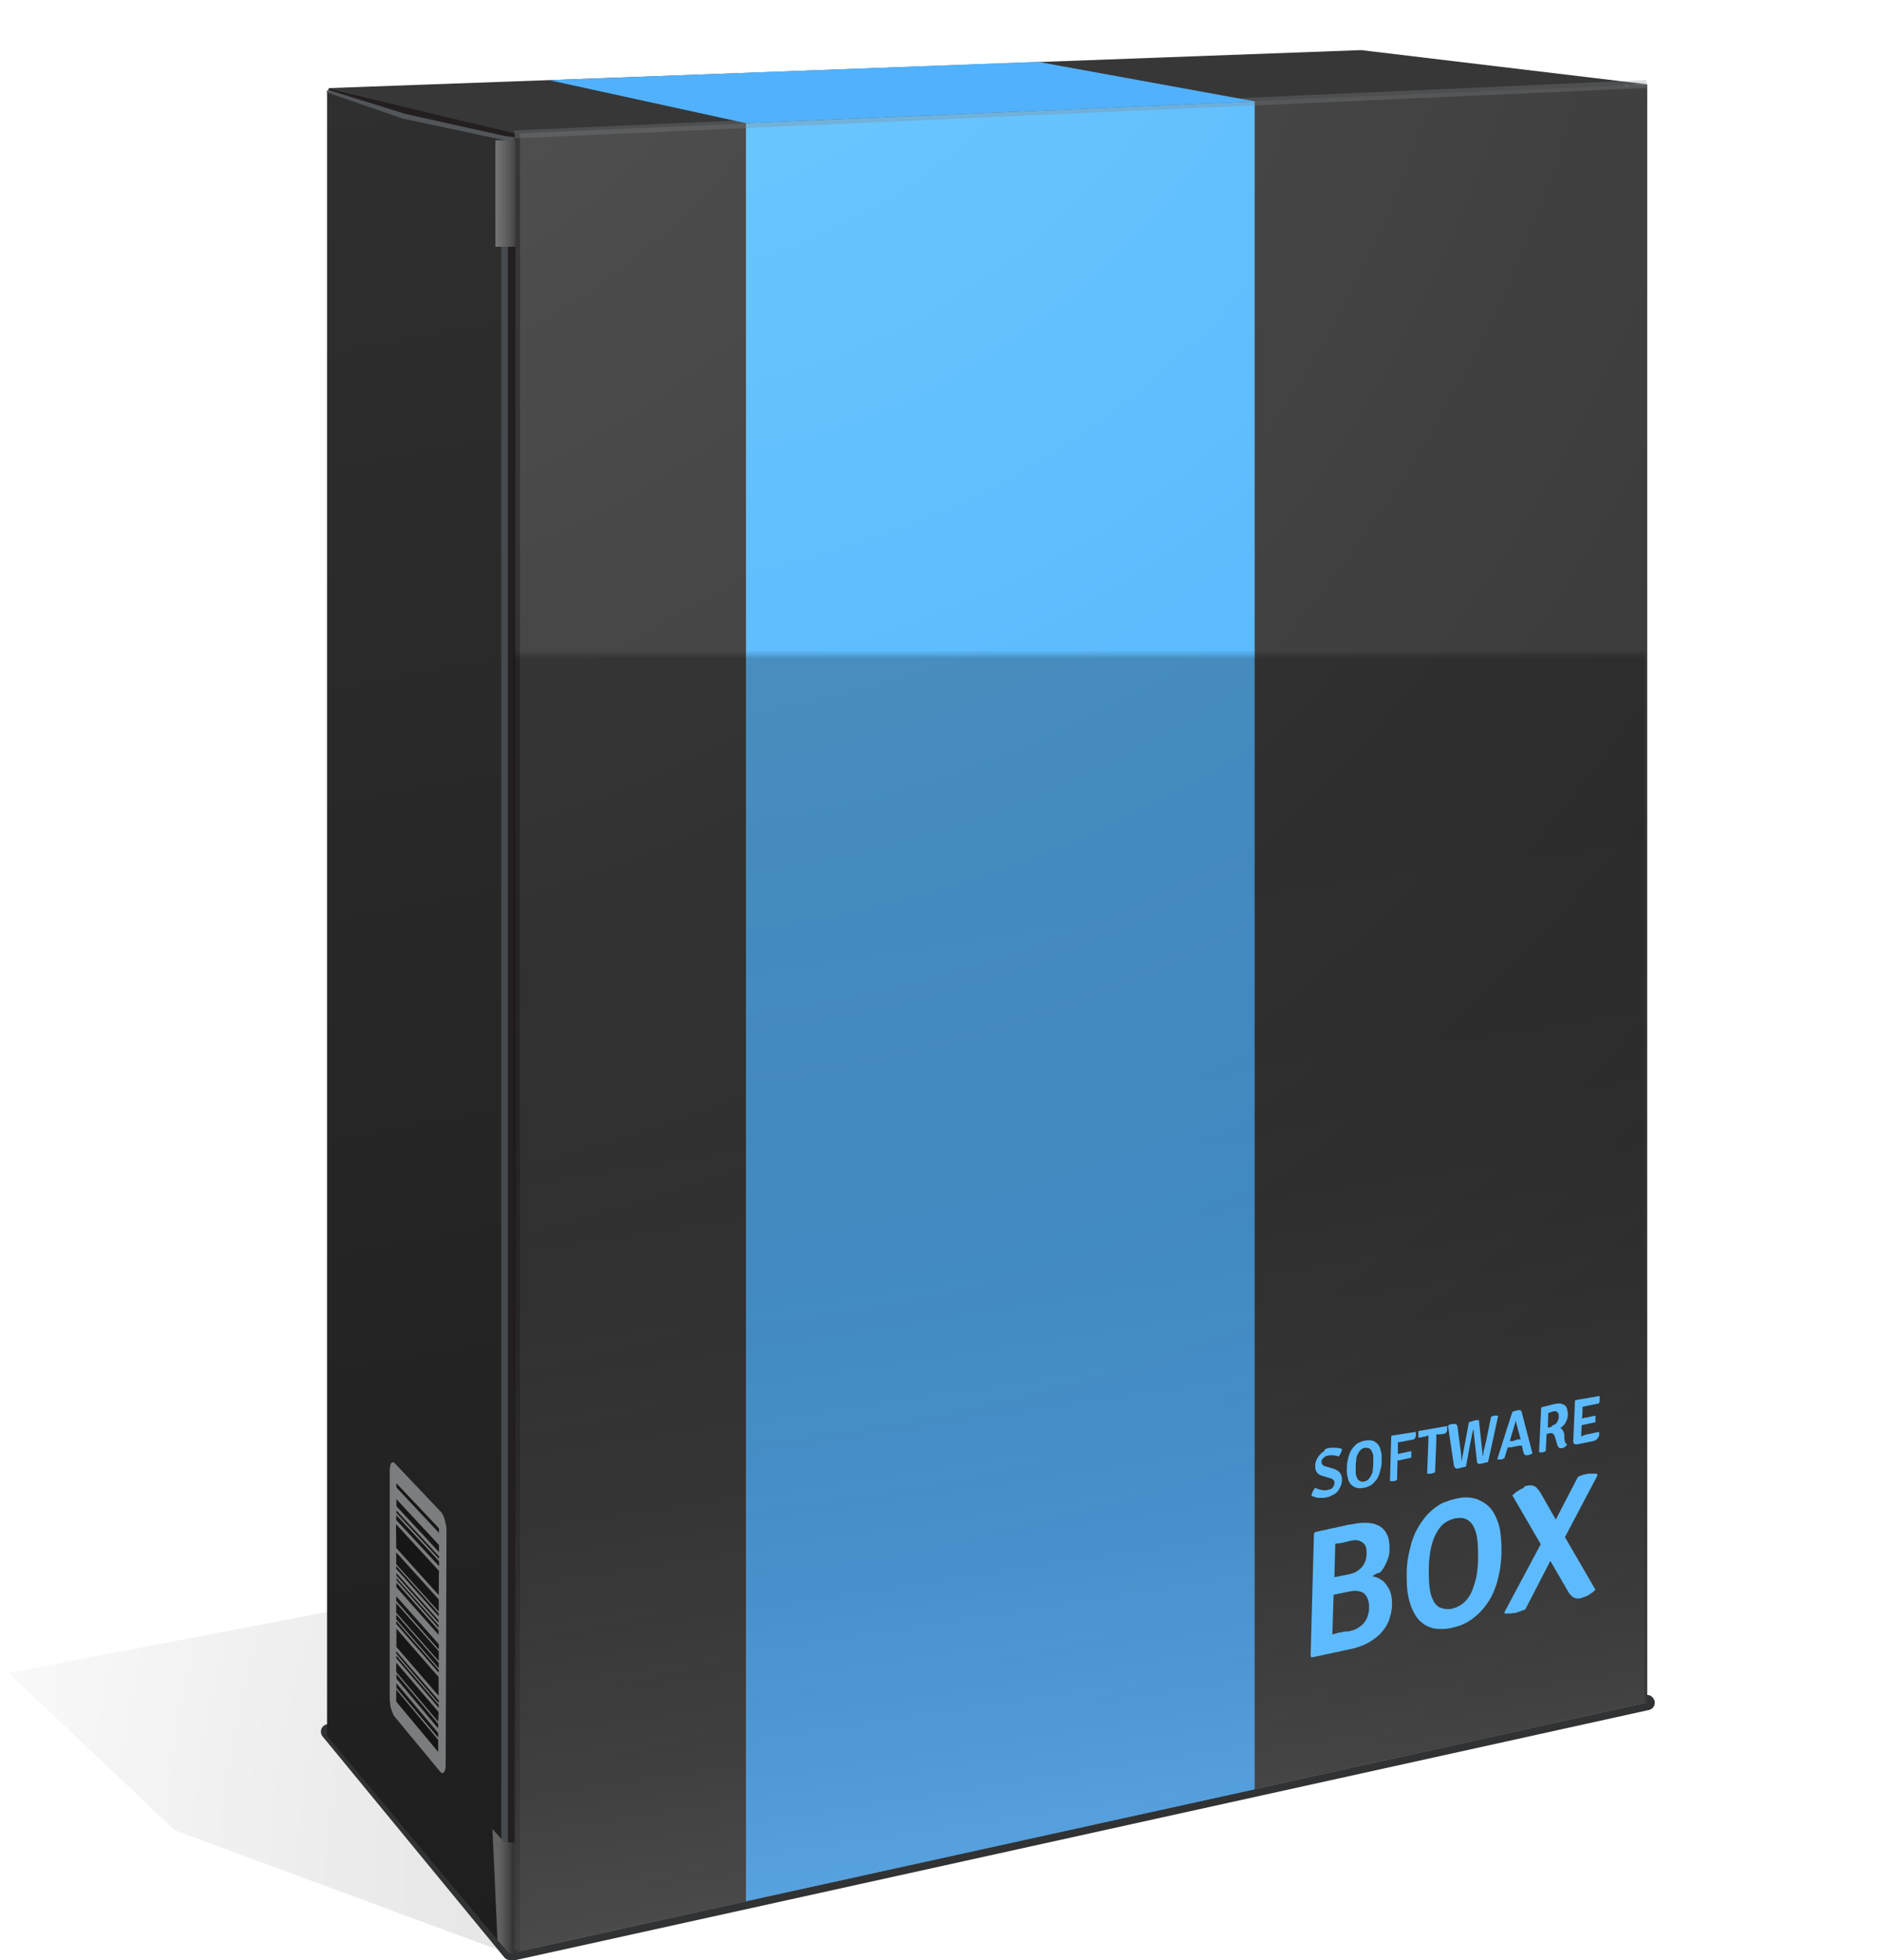 <?xml version="1.0" encoding="utf-8"?>
<svg xmlns="http://www.w3.org/2000/svg" xmlns:xlink="http://www.w3.org/1999/xlink" version="1.1" id="Ebene_1" x="0px" y="0px" viewBox="0 0 446.6 469.4" style="enable-background:new 0 0 446.6 469.4;" xml:space="preserve" width="48" height="50">
<style type="text/css">
	.Graphic_x0020_Style_x0020_101{opacity:0.5;fill:url(#SVGID_1_);}
	.st0{fill:#373737;}
	.st1{opacity:0.2;fill:url(#SVGID_00000114760282566265160650000009560666022904747925_);}
	.st2{fill:#94989B;}
	.st3{fill:#303233;}
	.st4{enable-background:new    ;}
	.st5{fill:url(#SVGID_00000126311221887021200130000008362009020630894210_);}
	.st6{fill:url(#SVGID_00000001625643452064349380000005873162887447561374_);}
	.st7{fill:#231F20;}
	.st8{fill:#454A4C;}
	.st9{fill:#525659;}
	.st10{opacity:0.5;fill:#231F20;}
	.st11{fill:#383838;}
	.st12{fill:#1F1F1F;}
	.st13{opacity:0.3;fill:url(#SVGID_00000162346978029099644270000011364859263611119529_);}
	.st14{opacity:0.3;fill:url(#SVGID_00000068650332204596118040000006727143605662934959_);}
	.st15{fill:url(#SVGID_00000054231413437942131070000004517335019820657280_);}
	.st16{filter:url(#Adobe_OpacityMaskFilter);}
	.st17{fill:url(#SVGID_00000025436202874030013730000014143087056349176249_);}
	
		.st18{opacity:0.5;mask:url(#SVGID_00000157993431821868777950000003646176211854123436_);fill:url(#SVGID_00000106136814882367729670000008783122810141727634_);}
	.st19{opacity:0.3;}
	.st20{fill:#838689;}
	.st21{fill:#51B1FC;}
	.st22{fill:#5DBBFD;}
	.st23{opacity:0.8;}
	.st24{fill:#141313;}
	.st25{fill:#919395;}
</style>
<linearGradient id="SVGID_1_" gradientUnits="userSpaceOnUse" x1="-763.059" y1="-299.632" x2="-763.21" y2="-300.62">
	<stop offset="0.149" style="stop-color:#FFFFFF"/>
	<stop offset="0.198" style="stop-color:#DDDDDD"/>
	<stop offset="0.281" style="stop-color:#AAAAAA"/>
	<stop offset="0.368" style="stop-color:#7C7C7C"/>
	<stop offset="0.458" style="stop-color:#565656"/>
	<stop offset="0.549" style="stop-color:#373737"/>
	<stop offset="0.645" style="stop-color:#1F1F1F"/>
	<stop offset="0.746" style="stop-color:#0D0D0D"/>
	<stop offset="0.854" style="stop-color:#030303"/>
	<stop offset="0.987" style="stop-color:#000000"/>
</linearGradient>
<path class="st0" d="M124.3,29.1c-1.4,0-13.5-2.7-13.5-2.7l4,15.3c0,0,268.8-5,269.3-5.6c0.5-0.6,8.2-14.5,8.2-14.5l-11-2.4  L124.3,29.1z"/>
<radialGradient id="SVGID_00000054259595969975597510000006590609376814255532_" cx="266.242" cy="963.211" r="305.569" gradientTransform="matrix(0.928 0 0 0.928 -5.075 -444.129)" gradientUnits="userSpaceOnUse">
	<stop offset="0" style="stop-color:#231F20"/>
	<stop offset="1" style="stop-color:#FFFFFF"/>
</radialGradient>
<polygon style="opacity:0.2;fill:url(#SVGID_00000054259595969975597510000006590609376814255532_);" points="119.9,467.9   39.8,438.3 0,400.6 291.3,345 393.3,407.9 "/>
<g>
	<path class="st2" d="M120.1,468.5c-0.3,0-0.5-0.1-0.7-0.3l-43.5-52.9c-0.2-0.3-0.3-0.6-0.1-0.9c0.1-0.3,0.5-0.5,0.8-0.5   c0,0,315.8-7,315.8-7c0.5,0,0.8,0.3,0.9,0.8c0.1,0.5-0.2,0.9-0.7,1l-271.4,59.9c-0.1,0-0.1,0-0.2,0H120.1z"/>
	<path class="st3" d="M392.4,407.7L121,467.6h-0.9l-43.5-52.9L392.4,407.7L392.4,407.7z M392.4,405.9   C392.3,405.9,392.3,405.9,392.4,405.9l-315.8,7c-0.7,0-1.3,0.4-1.6,1c-0.3,0.6-0.2,1.4,0.2,1.9l43.5,52.9c0.3,0.4,0.8,0.7,1.4,0.7   h0.9c0.1,0,0.3,0,0.4,0l271.4-59.9c0.9-0.2,1.5-1,1.4-2C394,406.6,393.3,405.9,392.4,405.9L392.4,405.9z"/>
</g>
<g class="st4">
	
		<linearGradient id="SVGID_00000144313351765507045350000003796128088252953993_" gradientUnits="userSpaceOnUse" x1="50.52" y1="-31.689" x2="141.614" y2="464.268">
		<stop offset="0" style="stop-color:#313131"/>
		<stop offset="1" style="stop-color:#1E1E1E"/>
	</linearGradient>
	<polygon style="fill:url(#SVGID_00000144313351765507045350000003796128088252953993_);" points="118.9,466.7 76.3,415.7    76.3,21.7 118.9,33.6  "/>
</g>
<polygon class="st0" points="323.9,12 142.7,18.7 76.6,21.1 121,32 301.4,24.1 392.4,20.2 "/>
<radialGradient id="SVGID_00000178174466795011645630000000386919145015900552_" cx="48.905" cy="397.704" r="912.526" gradientTransform="matrix(0.928 0 0 0.928 -5.075 -444.129)" gradientUnits="userSpaceOnUse">
	<stop offset="0.159" style="stop-color:#4E4E4E"/>
	<stop offset="1" style="stop-color:#212121"/>
</radialGradient>
<polygon style="fill:url(#SVGID_00000178174466795011645630000000386919145015900552_);" points="301.4,24.1 121,32 121,467.6   392.4,407.7 392.4,20.2 "/>
<g>
	<polygon class="st7" points="121.4,33.6 121.4,467.6 118.7,466.8 118.7,33.9  "/>
	<polygon class="st7" points="76.7,21.1 76.6,21.9 94.5,28.4 118.5,33.1 121.4,33.6 121.4,32  "/>
</g>
<g>
	<polygon class="st8" points="118,52.7 118,457.6 119.6,457.7 119.6,52.6  "/>
	<polygon class="st9" points="117.2,52.7 118.9,33.6 94.4,28.4 76.2,22.1 76.5,21.5 95.1,27.3 119,32.6 121.4,32.9 121.4,52.6  "/>
	<polygon class="st10" points="121,32 121,467.7 122.5,467.1 122.5,31.8  "/>
</g>
<rect x="116.6" y="33.6" class="st11" width="4.8" height="25.5"/>
<polygon class="st12" points="117.1,464.6 119.8,467.8 121.4,467.5 121.4,441.3 118.7,441.1 115.9,438 "/>
<linearGradient id="SVGID_00000009558445954470246180000012015358143871868830_" gradientUnits="userSpaceOnUse" x1="115.365" y1="46.367" x2="122.785" y2="46.367">
	<stop offset="9.417889e-02" style="stop-color:#FFFFFF"/>
	<stop offset="0.113" style="stop-color:#FFFFFF"/>
	<stop offset="0.197" style="stop-color:#F8F8F8"/>
	<stop offset="0.323" style="stop-color:#E4E4E4"/>
	<stop offset="0.474" style="stop-color:#C4C3C3"/>
	<stop offset="0.645" style="stop-color:#979595"/>
	<stop offset="0.83" style="stop-color:#5E5B5B"/>
	<stop offset="1" style="stop-color:#231F20"/>
</linearGradient>
<rect x="116.6" y="33.6" style="opacity:0.3;fill:url(#SVGID_00000009558445954470246180000012015358143871868830_);" width="4.8" height="25.5"/>
<linearGradient id="SVGID_00000108289830273977223860000008666043356203042696_" gradientUnits="userSpaceOnUse" x1="116.69" y1="452.903" x2="121.975" y2="452.903">
	<stop offset="0.113" style="stop-color:#FFFFFF"/>
	<stop offset="0.194" style="stop-color:#F6F6F6"/>
	<stop offset="0.325" style="stop-color:#DFDEDF"/>
	<stop offset="0.49" style="stop-color:#B9B8B8"/>
	<stop offset="0.682" style="stop-color:#848282"/>
	<stop offset="0.894" style="stop-color:#413E3F"/>
	<stop offset="0.984" style="stop-color:#231F20"/>
</linearGradient>
<polygon style="opacity:0.3;fill:url(#SVGID_00000108289830273977223860000008666043356203042696_);" points="117.1,464.6   119.8,467.8 121.4,467.5 121.4,441.3 118.7,441.1 115.9,438 "/>
<radialGradient id="SVGID_00000041273582396573750530000011551395407387143814_" cx="140.434" cy="-67.312" r="748.295" gradientUnits="userSpaceOnUse">
	<stop offset="3.070170e-02" style="stop-color:#70CBFF"/>
	<stop offset="1" style="stop-color:#369AFA"/>
</radialGradient>
<polygon style="fill:url(#SVGID_00000041273582396573750530000011551395407387143814_);" points="176.6,455.3 298.4,428.5   298.4,24.3 176.6,29.5 "/>
<defs>
	<filter id="Adobe_OpacityMaskFilter" filterUnits="userSpaceOnUse" x="121" y="20.2" width="271.4" height="447.4">
		<feColorMatrix type="matrix" values="1 0 0 0 0  0 1 0 0 0  0 0 1 0 0  0 0 0 1 0"/>
	</filter>
</defs>
<mask maskUnits="userSpaceOnUse" x="121" y="20.2" width="271.4" height="447.4" id="SVGID_00000090264821371510794750000004037716288369665411_">
	<g class="st16">
		
			<linearGradient id="SVGID_00000012443707107353032560000012456515333420813477_" gradientUnits="userSpaceOnUse" x1="248.317" y1="466.083" x2="215.465" y2="314.384">
			<stop offset="0.149" style="stop-color:#FFFFFF"/>
			<stop offset="0.214" style="stop-color:#CFCFCF"/>
			<stop offset="0.289" style="stop-color:#9F9F9F"/>
			<stop offset="0.368" style="stop-color:#747474"/>
			<stop offset="0.45" style="stop-color:#505050"/>
			<stop offset="0.536" style="stop-color:#333333"/>
			<stop offset="0.627" style="stop-color:#1C1C1C"/>
			<stop offset="0.726" style="stop-color:#0C0C0C"/>
			<stop offset="0.837" style="stop-color:#030303"/>
			<stop offset="0.987" style="stop-color:#000000"/>
		</linearGradient>
		
			<rect x="-6.1" y="156.7" style="fill:url(#SVGID_00000012443707107353032560000012456515333420813477_);" width="453.2" height="361.4"/>
	</g>
</mask>
<linearGradient id="SVGID_00000019635901701189809550000003515754908921545856_" gradientUnits="userSpaceOnUse" x1="305.618" y1="563.792" x2="250.217" y2="201.581">
	<stop offset="0.149" style="stop-color:#FFFFFF"/>
	<stop offset="0.198" style="stop-color:#DDDDDD"/>
	<stop offset="0.281" style="stop-color:#AAAAAA"/>
	<stop offset="0.368" style="stop-color:#7C7C7C"/>
	<stop offset="0.458" style="stop-color:#565656"/>
	<stop offset="0.549" style="stop-color:#373737"/>
	<stop offset="0.645" style="stop-color:#1F1F1F"/>
	<stop offset="0.746" style="stop-color:#0D0D0D"/>
	<stop offset="0.854" style="stop-color:#030303"/>
	<stop offset="0.987" style="stop-color:#000000"/>
</linearGradient>
<polygon style="opacity:0.5;mask:url(#SVGID_00000090264821371510794750000004037716288369665411_);fill:url(#SVGID_00000019635901701189809550000003515754908921545856_);" points="  301.4,24.1 121,32 121,467.6 392.4,407.7 392.4,20.2 "/>
<g class="st19">
	
		<rect x="121" y="25.2" transform="matrix(0.999 -4.449930e-02 4.449930e-02 0.999 -0.912 11.452)" class="st20" width="271.4" height="1.9"/>
</g>
<polygon class="st21" points="129.5,19.2 176.6,29.5 298.6,24.3 246.5,14.8 142.7,18.7 "/>
<g>
	<g>
		<path class="st22" d="M381,334.3c0,0.1,0,0.1,0,0.2c0,0.1,0,0.1,0,0.2c0,0.1,0,0.1,0,0.2c0,0.1,0,0.1,0,0.2c0,0.1,0,0.1,0,0.2    c0,0.1,0,0.2,0,0.2c0,0.1,0,0.2-0.1,0.3c0,0.1,0,0.2-0.1,0.3l-3,0.6l-0.9,0.2c0,0.1,0,0.2,0,0.3c0,0.1,0,0.2,0,0.3    c0,0.1,0,0.2,0,0.3c0,0.1,0,0.2,0,0.3l-0.1,1.6c0.1,0,0.2,0,0.3-0.1c0.1,0,0.2,0,0.2-0.1c0.1,0,0.2,0,0.2,0c0.1,0,0.1,0,0.2,0    l2.3-0.5c0,0.1,0,0.1,0,0.2c0,0.1,0,0.1,0,0.2c0,0.1,0,0.1,0,0.2c0,0.1,0,0.1,0,0.2c0,0.1,0,0.1,0,0.2c0,0.1,0,0.1,0,0.2    c0,0.1,0,0.2,0,0.2c0,0.1,0,0.2-0.1,0.2l-2.3,0.5l-0.9,0.2l-0.1,1.8c0,0.1,0,0.2,0,0.2c0,0.1,0,0.2,0,0.2c0,0.1,0,0.2,0,0.2    c0,0.1,0,0.2,0,0.3c0.1,0,0.1,0,0.2-0.1c0.1,0,0.2,0,0.2-0.1c0.1,0,0.2,0,0.2-0.1c0.1,0,0.2,0,0.3-0.1l3.4-0.7c0,0,0,0.1,0,0.2    c0,0.1,0,0.1,0,0.2c0,0.1,0,0.1,0,0.2c0,0.1,0,0.1,0,0.2c0,0.2-0.1,0.3-0.2,0.5c-0.1,0.1-0.2,0.3-0.3,0.4    c-0.1,0.1-0.2,0.2-0.4,0.3c-0.1,0.1-0.3,0.1-0.5,0.2l-3.9,0.8c-0.2,0-0.3,0-0.4,0c-0.1,0-0.2-0.1-0.3-0.2    c-0.1-0.1-0.2-0.2-0.2-0.4c0-0.1-0.1-0.3,0-0.5l0.4-9.4l0.1-0.1L381,334.3z"/>
	</g>
	<g>
		<path class="st22" d="M363.6,355.8c0.3-0.1,0.7-0.1,1-0.1c0.3,0,0.6,0.1,0.8,0.2c0.2,0.1,0.5,0.3,0.7,0.6c0.2,0.2,0.4,0.5,0.7,0.9    l3.7,6.5l5.3-10.2c0.1-0.1,0.3-0.1,0.4-0.2c0.2-0.1,0.3-0.1,0.5-0.2c0.2-0.1,0.4-0.1,0.6-0.2c0.2,0,0.4-0.1,0.6-0.1    c0.2-0.1,0.5-0.1,0.7-0.1c0.2,0,0.5,0,0.7,0c0.2,0,0.4,0,0.6,0c0.2,0,0.4,0,0.5,0.1l0.1,0.3l-7.8,14.8l7.3,12.6    c-0.3,0.3-0.5,0.5-0.8,0.7c-0.3,0.2-0.6,0.4-0.9,0.6c-0.3,0.2-0.6,0.3-0.9,0.4c-0.3,0.1-0.6,0.2-0.8,0.3c-0.3,0.1-0.6,0.1-0.9,0.1    c-0.3,0-0.6-0.1-0.8-0.2c-0.3-0.1-0.5-0.3-0.7-0.5c-0.2-0.2-0.5-0.5-0.7-0.9l-4.3-7.4l-6,11.6c-0.1,0.1-0.3,0.1-0.5,0.2    c-0.2,0.1-0.3,0.1-0.5,0.2c-0.2,0.1-0.4,0.1-0.6,0.2c-0.2,0.1-0.4,0.1-0.6,0.2c-0.2,0.1-0.5,0.1-0.7,0.1c-0.2,0-0.5,0.1-0.7,0.1    c-0.2,0-0.5,0-0.7,0c-0.2,0-0.4,0-0.6,0l-0.1-0.3l8.7-16.3l-6.8-11.7c0.3-0.3,0.6-0.5,0.8-0.7c0.3-0.2,0.6-0.4,0.9-0.6    c0.3-0.2,0.6-0.3,0.9-0.4C363,355.9,363.3,355.8,363.6,355.8z"/>
	</g>
	<g>
		<path class="st22" d="M372.6,344.9c0,0.1,0.1,0.2,0.1,0.3c0,0.1,0.1,0.2,0.1,0.3c0,0.1,0.1,0.2,0.2,0.2c0.1,0.1,0.1,0.1,0.2,0.2    c-0.1,0.1-0.1,0.2-0.2,0.3c-0.1,0.1-0.2,0.2-0.3,0.3c-0.1,0.1-0.2,0.1-0.4,0.2c-0.1,0.1-0.2,0.1-0.4,0.1c-0.2,0-0.3,0-0.4,0    c-0.1,0-0.2-0.1-0.3-0.2c-0.1-0.1-0.2-0.2-0.2-0.3c-0.1-0.1-0.1-0.3-0.2-0.5l-0.5-1.7c0-0.1-0.1-0.3-0.2-0.4    c-0.1-0.1-0.1-0.2-0.2-0.3c-0.1-0.1-0.2-0.1-0.3-0.2c-0.1,0-0.3,0-0.5,0l-0.8,0.2l-0.2,4.1c-0.1,0-0.2,0.1-0.2,0.1    c-0.1,0-0.2,0.1-0.2,0.1c-0.1,0-0.2,0-0.2,0.1c-0.1,0-0.1,0-0.2,0c-0.1,0-0.1,0-0.2,0c-0.1,0-0.2,0-0.2,0c-0.1,0-0.2,0-0.2,0    c-0.1,0-0.2,0-0.2,0l0.5-10.7l0.1-0.1c0.3-0.1,0.6-0.1,0.8-0.2c0.3-0.1,0.5-0.1,0.8-0.2c0.3-0.1,0.5-0.1,0.8-0.2    c0.3-0.1,0.5-0.1,0.8-0.2c0.5-0.1,0.9-0.1,1.3-0.1c0.4,0.1,0.7,0.2,1,0.4c0.3,0.2,0.5,0.5,0.6,0.9c0.1,0.4,0.2,0.9,0.2,1.4    c0,0.4-0.1,0.7-0.2,1.1c-0.1,0.3-0.3,0.6-0.4,0.9c-0.2,0.3-0.4,0.5-0.6,0.7c-0.2,0.2-0.4,0.4-0.7,0.5c0.1,0,0.2,0.1,0.3,0.1    c0.1,0.1,0.2,0.2,0.3,0.3c0.1,0.1,0.1,0.2,0.2,0.4c0.1,0.1,0.1,0.3,0.2,0.4L372.6,344.9z M369.6,341.4c0.3-0.1,0.5-0.2,0.7-0.3    c0.2-0.1,0.4-0.3,0.5-0.5c0.1-0.2,0.2-0.4,0.3-0.6c0.1-0.2,0.1-0.4,0.1-0.6c0-0.2,0-0.4,0-0.6c0-0.2-0.1-0.4-0.2-0.5    c-0.1-0.1-0.2-0.2-0.4-0.3c-0.2-0.1-0.4-0.1-0.7,0c-0.1,0-0.2,0-0.3,0.1c-0.1,0-0.2,0-0.3,0.1c-0.1,0-0.2,0-0.3,0.1    c-0.1,0-0.2,0-0.3,0.1l-0.1,3.5c0.1,0,0.2-0.1,0.4-0.1c0.1,0,0.2-0.1,0.4-0.1c0.1,0,0.2,0,0.3-0.1    C369.5,341.5,369.5,341.5,369.6,341.4L369.6,341.4z"/>
	</g>
	<g>
		<path class="st22" d="M362.3,338l2.6,10c-0.1,0.1-0.1,0.1-0.2,0.2s-0.2,0.1-0.3,0.1c-0.1,0-0.2,0.1-0.3,0.1    c-0.1,0-0.2,0.1-0.3,0.1c-0.2,0-0.3,0-0.4,0c-0.1,0-0.2-0.1-0.3-0.1c-0.1-0.1-0.2-0.2-0.2-0.3c-0.1-0.1-0.1-0.3-0.2-0.5l-0.3-1.4    c-0.1,0-0.1,0-0.2,0c-0.1,0-0.1,0-0.2,0c-0.1,0-0.1,0-0.2,0c-0.1,0-0.1,0-0.1,0l-2,0.4c0,0-0.1,0-0.1,0c-0.1,0-0.1,0-0.2,0    c-0.1,0-0.1,0-0.2,0c-0.1,0-0.1,0-0.2,0l-0.8,2.6c-0.1,0-0.1,0.1-0.2,0.1c-0.1,0-0.1,0-0.2,0.1c-0.1,0-0.1,0-0.2,0.1    c-0.1,0-0.1,0-0.2,0c-0.1,0-0.2,0-0.2,0c-0.1,0-0.2,0-0.2,0c-0.1,0-0.2,0-0.2,0c-0.1,0-0.1,0-0.2,0l-0.1-0.1l3.6-11.3    c0.1,0,0.2-0.1,0.3-0.1c0.1,0,0.2-0.1,0.3-0.1c0.1,0,0.2-0.1,0.3-0.1c0.1,0,0.2,0,0.3-0.1c0.1,0,0.2,0,0.3,0c0.1,0,0.2,0,0.3,0    c0.1,0,0.2,0,0.3,0C362.1,338,362.2,338,362.3,338z M361.4,344.7c0,0,0.1,0,0.1,0c0,0,0.1,0,0.2,0c0.1,0,0.1,0,0.2,0    c0.1,0,0.1,0,0.2,0l-0.4-1.5c-0.1-0.2-0.1-0.4-0.2-0.7c-0.1-0.2-0.1-0.5-0.2-0.7c-0.1-0.3-0.1-0.5-0.2-0.8    c-0.1-0.2-0.1-0.5-0.1-0.7l-0.1,0c0,0.2-0.1,0.4-0.2,0.7c-0.1,0.2-0.1,0.5-0.2,0.7c-0.1,0.2-0.1,0.5-0.2,0.7    c-0.1,0.2-0.1,0.4-0.2,0.6l-0.6,2.1c0,0,0.1,0,0.2,0c0.1,0,0.1,0,0.2,0c0.1,0,0.1,0,0.2,0c0,0,0.1,0,0.1,0L361.4,344.7    L361.4,344.7z"/>
	</g>
	<g>
		<path class="st22" d="M353.8,360.2c0.8,0.6,1.4,1.3,1.9,2.2c0.5,0.9,0.9,1.8,1.2,2.9c0.3,1,0.4,2.1,0.5,3.3    c0.1,1.1,0.1,2.3,0.1,3.4c0,1.1-0.2,2.3-0.3,3.5c-0.2,1.2-0.5,2.4-0.8,3.6c-0.4,1.2-0.8,2.3-1.4,3.4c-0.6,1.1-1.3,2.1-2.1,3    c-0.4,0.5-0.9,0.9-1.4,1.4c-0.5,0.4-1,0.8-1.6,1.2c-0.6,0.4-1.2,0.7-1.9,1c-0.7,0.3-1.5,0.5-2.3,0.7c-0.8,0.2-1.6,0.3-2.3,0.3    c-0.7,0-1.3,0-1.9-0.1c-0.6-0.1-1.1-0.3-1.6-0.5c-0.5-0.2-0.9-0.5-1.3-0.8c-0.8-0.6-1.4-1.3-1.9-2.2c-0.5-0.9-0.9-1.8-1.2-2.9    c-0.3-1-0.5-2.2-0.6-3.3c-0.1-1.1-0.1-2.3-0.1-3.5c0-1.2,0.1-2.4,0.3-3.6c0.2-1.2,0.5-2.4,0.8-3.6c0.4-1.2,0.8-2.4,1.4-3.4    c0.6-1.1,1.3-2.1,2.1-3.1c0.4-0.5,0.9-0.9,1.4-1.4c0.5-0.4,1-0.8,1.6-1.2c0.6-0.4,1.2-0.7,1.9-0.9c0.7-0.3,1.5-0.5,2.3-0.7    c0.8-0.2,1.6-0.3,2.3-0.3c0.7,0,1.3,0,1.9,0.2c0.6,0.1,1.1,0.3,1.5,0.5C352.9,359.6,353.4,359.9,353.8,360.2z M345.8,385.2    c1.2-0.3,2.2-0.9,3-1.7c0.8-0.8,1.4-1.8,1.8-2.9c0.4-1.1,0.8-2.4,1-3.6c0.2-1.3,0.3-2.6,0.3-3.8c0-1.2,0-2.5-0.1-3.7    c-0.1-1.2-0.3-2.4-0.7-3.3c-0.4-1-0.9-1.7-1.7-2.2c-0.8-0.5-1.7-0.6-3-0.4c-1.2,0.3-2.2,0.8-3.1,1.6c-0.8,0.8-1.4,1.8-1.9,3    c-0.5,1.1-0.8,2.4-1,3.7c-0.2,1.3-0.3,2.6-0.3,3.8c0,1.2,0,2.5,0.1,3.7c0.1,1.2,0.3,2.4,0.7,3.3c0.4,1,0.9,1.7,1.7,2.2    C343.6,385.3,344.6,385.5,345.8,385.2L345.8,385.2z"/>
	</g>
	<g>
		<path class="st22" d="M346,341c0.2,0,0.3,0,0.4,0c0.1,0,0.2,0.1,0.3,0.1c0.1,0.1,0.1,0.2,0.2,0.3c0,0.1,0.1,0.3,0.1,0.5l0.6,4.6    c0,0.2,0.1,0.5,0.1,0.7c0,0.3,0.1,0.5,0.1,0.8c0,0.3,0.1,0.5,0.1,0.8c0,0.2,0,0.5,0,0.7c0,0,0,0.1,0,0.1c0,0,0,0,0,0.1    c0,0,0,0,0,0c0,0,0,0,0.1,0l1.7-9.1c0.1,0,0.2-0.1,0.3-0.1c0.1,0,0.2-0.1,0.3-0.1c0.1,0,0.2-0.1,0.3-0.1c0.1,0,0.2,0,0.3-0.1    c0.1,0,0.2,0,0.3-0.1c0.1,0,0.2,0,0.3,0c0.1,0,0.2,0,0.3,0c0.1,0,0.2,0,0.3,0l0.9,8.4c0,0,0,0.1,0,0.1c0,0,0,0,0,0c0,0,0,0,0,0    c0,0,0,0,0.1,0c0-0.2,0.1-0.5,0.1-0.8c0-0.3,0.1-0.6,0.2-0.9c0.1-0.3,0.1-0.6,0.2-0.9c0.1-0.3,0.1-0.6,0.2-0.8l1.2-5.9    c0.1,0,0.1-0.1,0.2-0.1c0.1,0,0.1,0,0.2-0.1c0.1,0,0.1,0,0.2-0.1c0.1,0,0.1,0,0.2,0c0.1,0,0.1,0,0.2,0c0.1,0,0.2,0,0.2,0    c0.1,0,0.2,0,0.2,0c0.1,0,0.1,0,0.2,0l0.1,0.1l-2.4,11c-0.1,0-0.2,0.1-0.4,0.1c-0.1,0-0.3,0.1-0.4,0.1c-0.1,0-0.3,0.1-0.4,0.1    c-0.1,0-0.3,0.1-0.4,0.1c-0.1,0-0.3,0-0.4,0.1c-0.1,0-0.2,0-0.3-0.1c-0.1,0-0.2-0.1-0.3-0.2c-0.1-0.1-0.1-0.3-0.1-0.5l-0.4-3.7    c0-0.3-0.1-0.6-0.1-0.9c0-0.3-0.1-0.6-0.1-0.9c0-0.3-0.1-0.6-0.1-1c0-0.3,0-0.6-0.1-0.9l-0.1,0c0,0.3-0.1,0.6-0.2,0.9    c-0.1,0.3-0.1,0.7-0.2,1c-0.1,0.3-0.1,0.7-0.2,1c-0.1,0.3-0.1,0.7-0.2,1l-0.9,4.9c-0.1,0-0.2,0.1-0.4,0.1c-0.1,0-0.3,0.1-0.4,0.1    c-0.1,0-0.3,0.1-0.4,0.1c-0.1,0-0.3,0.1-0.4,0.1c-0.2,0-0.3,0.1-0.4,0.1c-0.1,0-0.3,0-0.4-0.1c-0.1,0-0.2-0.1-0.3-0.2    c-0.1-0.1-0.1-0.3-0.2-0.5l-1.4-9.5c0.1-0.1,0.2-0.1,0.3-0.2c0.1,0,0.2-0.1,0.3-0.1c0.1,0,0.2-0.1,0.3-0.1    C345.8,341.1,345.9,341,346,341z"/>
	</g>
	<g>
		<path class="st22" d="M326.6,377.5c0.7,0.1,1.3,0.3,1.9,0.7c0.6,0.3,1.1,0.8,1.5,1.4c0.4,0.6,0.8,1.2,1,2c0.2,0.8,0.3,1.6,0.3,2.5    c0,1.4-0.3,2.6-0.7,3.8c-0.4,1.2-1.1,2.2-1.9,3.1c-0.8,0.9-1.9,1.7-3.1,2.4c-1.2,0.6-2.6,1.2-4.2,1.5c-0.8,0.2-1.6,0.3-2.3,0.5    c-0.8,0.2-1.6,0.3-2.3,0.5c-0.8,0.2-1.6,0.3-2.3,0.5c-0.8,0.2-1.6,0.3-2.4,0.5l-0.3-0.2l0.8-29.5l0.3-0.3c0.8-0.2,1.6-0.4,2.3-0.5    c0.8-0.2,1.5-0.4,2.3-0.5c0.7-0.2,1.5-0.3,2.2-0.5c0.7-0.2,1.4-0.3,2.1-0.4c1.5-0.3,2.7-0.4,3.9-0.3c1.1,0.1,2.1,0.4,2.8,0.9    c0.8,0.5,1.3,1.2,1.7,2.1c0.4,0.9,0.5,2,0.5,3.3c0,0.7-0.1,1.4-0.3,2c-0.2,0.7-0.5,1.3-0.8,1.9c-0.3,0.6-0.7,1.2-1.2,1.7    C327.6,376.7,327.1,377.1,326.6,377.5z M321.2,390.6c0.9-0.2,1.7-0.5,2.3-1c0.6-0.4,1.1-0.9,1.4-1.4c0.3-0.5,0.6-1.1,0.7-1.7    c0.2-0.6,0.2-1.1,0.2-1.6c0-0.5,0-1-0.2-1.6c-0.1-0.5-0.4-1-0.7-1.4c-0.3-0.4-0.8-0.7-1.4-0.8c-0.6-0.2-1.4-0.2-2.3,0l-3.9,0.8    l-0.3,9.5c0.4-0.1,0.7-0.2,1.1-0.3c0.4-0.1,0.7-0.2,1.1-0.2c0.3-0.1,0.7-0.2,1-0.2C320.6,390.7,320.9,390.7,321.2,390.6    L321.2,390.6z M317.7,369.7l-0.2,8l3.5-0.7c0.8-0.2,1.5-0.4,2-0.8c0.5-0.3,0.9-0.7,1.3-1.2c0.3-0.4,0.5-0.9,0.7-1.4    c0.1-0.5,0.2-1,0.2-1.5c0-0.5,0-0.9-0.1-1.4c-0.1-0.4-0.3-0.8-0.6-1.1c-0.3-0.3-0.7-0.5-1.2-0.7c-0.5-0.1-1.2-0.1-2,0.1    c-0.2,0-0.5,0.1-0.8,0.2c-0.3,0.1-0.6,0.1-0.9,0.2c-0.3,0.1-0.6,0.1-1,0.2C318.3,369.6,318,369.6,317.7,369.7L317.7,369.7z"/>
	</g>
	<g>
		<path class="st22" d="M327.5,345.5c0.3,0.2,0.5,0.5,0.7,0.8c0.2,0.3,0.3,0.7,0.4,1.1c0.1,0.4,0.2,0.8,0.2,1.2c0,0.4,0,0.9,0,1.3    c0,0.4,0,0.9-0.1,1.3c-0.1,0.4-0.2,0.9-0.3,1.3c-0.1,0.4-0.3,0.9-0.5,1.3c-0.2,0.4-0.5,0.8-0.8,1.1c-0.2,0.2-0.3,0.3-0.5,0.5    c-0.2,0.2-0.4,0.3-0.6,0.4c-0.2,0.1-0.5,0.2-0.7,0.3c-0.3,0.1-0.5,0.2-0.9,0.2c-0.3,0.1-0.6,0.1-0.8,0.1c-0.3,0-0.5,0-0.7-0.1    c-0.2,0-0.4-0.1-0.6-0.2c-0.2-0.1-0.3-0.2-0.5-0.3c-0.3-0.2-0.5-0.5-0.7-0.8c-0.2-0.3-0.3-0.7-0.4-1.1c-0.1-0.4-0.2-0.8-0.2-1.2    c0-0.4-0.1-0.9,0-1.3c0-0.4,0-0.9,0.1-1.3c0.1-0.4,0.2-0.9,0.3-1.3c0.1-0.4,0.3-0.9,0.5-1.3c0.2-0.4,0.5-0.8,0.8-1.1    c0.2-0.2,0.3-0.3,0.5-0.5c0.2-0.2,0.4-0.3,0.6-0.4c0.2-0.1,0.5-0.2,0.7-0.3c0.3-0.1,0.5-0.2,0.9-0.2c0.3-0.1,0.6-0.1,0.9-0.1    c0.3,0,0.5,0,0.7,0.1c0.2,0,0.4,0.1,0.6,0.2C327.2,345.3,327.4,345.4,327.5,345.5z M324.6,354.8c0.5-0.1,0.8-0.3,1.1-0.6    c0.3-0.3,0.5-0.7,0.7-1.1c0.2-0.4,0.3-0.9,0.3-1.4c0.1-0.5,0.1-1,0.1-1.4c0-0.5,0-0.9,0-1.4c0-0.5-0.1-0.9-0.3-1.2    c-0.1-0.4-0.3-0.6-0.6-0.8c-0.3-0.2-0.6-0.2-1.1-0.2c-0.5,0.1-0.8,0.3-1.1,0.6c-0.3,0.3-0.5,0.7-0.7,1.1c-0.2,0.4-0.3,0.9-0.3,1.4    c-0.1,0.5-0.1,1-0.1,1.4c0,0.5,0,0.9,0,1.4c0,0.5,0.1,0.9,0.3,1.2c0.1,0.4,0.3,0.7,0.6,0.8C323.8,354.8,324.1,354.9,324.6,354.8    L324.6,354.8z"/>
	</g>
	<g>
		<path class="st22" d="M344.5,341.5c0,0.1,0,0.1,0,0.2c0,0.1,0,0.1,0,0.2c0,0.1,0,0.1,0,0.2c0,0.1,0,0.1,0,0.2c0,0.2,0,0.3-0.1,0.5    c0,0.1-0.1,0.2-0.2,0.3c-0.1,0.1-0.2,0.2-0.3,0.2c-0.1,0.1-0.3,0.1-0.5,0.1l-0.7,0.1c0,0-0.1,0-0.2,0c-0.1,0-0.2,0-0.2,0    c-0.1,0-0.2,0-0.2,0c-0.1,0-0.1,0-0.2,0c0,0.1,0,0.2,0,0.3c0,0.1,0,0.2,0,0.3c0,0.1,0,0.2,0,0.3c0,0.1,0,0.2,0,0.3l-0.3,7.9    c-0.1,0-0.2,0.1-0.3,0.1c-0.1,0-0.2,0.1-0.3,0.1c-0.1,0-0.2,0-0.2,0.1c-0.1,0-0.2,0-0.2,0c-0.1,0-0.1,0-0.2,0c-0.1,0-0.2,0-0.2,0    c-0.1,0-0.2,0-0.3,0c-0.1,0-0.2,0-0.2,0l0.3-7.9c0-0.1,0-0.2,0-0.3c0-0.1,0-0.2,0-0.3c0-0.1,0-0.2,0-0.3c0-0.1,0-0.2,0-0.3    c-0.1,0-0.1,0-0.2,0c-0.1,0-0.2,0-0.2,0.1c-0.1,0-0.2,0-0.2,0.1c-0.1,0-0.1,0-0.2,0l-1.6,0.3c0-0.1,0-0.2,0-0.2c0-0.1,0-0.2,0-0.2    c0-0.1,0-0.1,0-0.2c0-0.1,0-0.1,0-0.2c0-0.1,0-0.1,0-0.2c0-0.1,0-0.1,0-0.2c0-0.1,0-0.2,0-0.2c0-0.1,0-0.2,0-0.2L344.5,341.5z"/>
	</g>
	<g>
		<path class="st22" d="M337,342.9c0,0.1,0,0.1,0,0.2c0,0.1,0,0.1,0,0.2c0,0.1,0,0.1,0,0.2c0,0.1,0,0.1,0,0.2c0,0.2,0,0.3-0.1,0.5    c0,0.1-0.1,0.2-0.2,0.3c-0.1,0.1-0.2,0.2-0.3,0.2c-0.1,0.1-0.3,0.1-0.5,0.1l-2,0.4l-1.2,0.2c0,0.1,0,0.3,0,0.4c0,0.1,0,0.3,0,0.4    c0,0.1,0,0.3,0,0.4c0,0.1,0,0.3,0,0.4l0,1.2l0.4-0.1l2.8-0.6c0,0.1,0,0.1,0,0.2c0,0.1,0,0.2,0,0.2c0,0.1,0,0.2,0,0.2    c0,0.1,0,0.1,0,0.2c0,0.1,0,0.1,0,0.2c0,0.1,0,0.2,0,0.2c0,0.1,0,0.2,0,0.2c0,0.1,0,0.2-0.1,0.2l-2.8,0.6l-0.4,0.1l-0.1,4.6    c-0.1,0-0.2,0.1-0.2,0.1c-0.1,0-0.2,0.1-0.2,0.1c-0.1,0-0.2,0-0.2,0.1c-0.1,0-0.2,0-0.2,0c-0.1,0-0.1,0-0.2,0c-0.1,0-0.2,0-0.2,0    c-0.1,0-0.2,0-0.3,0c-0.1,0-0.2,0-0.2,0l0.3-10.8l0.1-0.1L337,342.9z"/>
	</g>
	<g>
		<path class="st22" d="M316,346.8c0.3-0.1,0.7-0.1,1-0.1c0.3,0,0.6,0,0.9,0c0.3,0,0.5,0.1,0.8,0.1c0.2,0.1,0.5,0.1,0.6,0.2    c0,0.2,0,0.3-0.1,0.5c0,0.2-0.1,0.3-0.2,0.5c-0.1,0.2-0.1,0.3-0.2,0.4c-0.1,0.1-0.2,0.3-0.3,0.4c-0.2-0.1-0.4-0.1-0.6-0.2    c-0.2,0-0.4-0.1-0.7-0.1c-0.2,0-0.5,0-0.7,0c-0.2,0-0.4,0-0.6,0.1c-0.2,0-0.5,0.1-0.6,0.2c-0.2,0.1-0.3,0.2-0.5,0.4    c-0.1,0.1-0.2,0.3-0.3,0.4c-0.1,0.2-0.1,0.3-0.1,0.5c0,0.1,0,0.3,0.1,0.4c0,0.1,0.1,0.2,0.2,0.3c0.1,0.1,0.2,0.2,0.3,0.2    c0.1,0.1,0.3,0.1,0.5,0.2l1.7,0.5c0.3,0.1,0.6,0.2,0.9,0.4c0.3,0.2,0.5,0.3,0.7,0.6c0.2,0.2,0.3,0.5,0.4,0.8    c0.1,0.3,0.1,0.6,0.1,1c0,0.5-0.1,0.9-0.3,1.4c-0.2,0.4-0.4,0.8-0.7,1.2c-0.3,0.4-0.7,0.7-1.2,0.9c-0.5,0.3-1,0.5-1.6,0.6    c-0.3,0.1-0.6,0.1-0.9,0.1c-0.3,0-0.6,0-0.9,0c-0.3,0-0.6-0.1-0.9-0.2c-0.3-0.1-0.6-0.2-0.8-0.3c0-0.2,0.1-0.3,0.1-0.5    c0.1-0.2,0.1-0.3,0.2-0.5c0.1-0.2,0.2-0.3,0.3-0.5c0.1-0.1,0.2-0.3,0.3-0.4c0.2,0.1,0.4,0.2,0.7,0.3c0.2,0.1,0.5,0.1,0.7,0.2    c0.3,0,0.5,0.1,0.8,0.1c0.3,0,0.5,0,0.8-0.1c0.3-0.1,0.5-0.1,0.7-0.2c0.2-0.1,0.4-0.2,0.5-0.4c0.1-0.1,0.2-0.3,0.3-0.5    c0.1-0.2,0.1-0.3,0.1-0.5c0-0.1,0-0.3,0-0.4c0-0.1-0.1-0.2-0.2-0.3c-0.1-0.1-0.2-0.2-0.3-0.3c-0.1-0.1-0.3-0.2-0.5-0.2l-1.7-0.5    c-0.3-0.1-0.6-0.2-0.8-0.3c-0.2-0.1-0.5-0.3-0.6-0.5c-0.2-0.2-0.3-0.4-0.4-0.7c-0.1-0.3-0.1-0.6-0.1-1c0-0.5,0.1-0.9,0.3-1.4    c0.2-0.4,0.4-0.8,0.8-1.2c0.3-0.4,0.7-0.7,1.1-0.9C315,347.1,315.5,346.9,316,346.8z"/>
	</g>
</g>
<g class="st23">
	<g>
		<polygon class="st24" points="92.9,403.1 102.9,415 102.9,416.1 92.9,404.2   "/>
	</g>
	<g>
		<polygon class="st24" points="92.9,400.9 102.9,412.8 102.9,413.9 92.9,402   "/>
	</g>
	<g>
		<polygon class="st24" points="92.9,390 103,401.6 103,406.1 92.9,394.4   "/>
	</g>
	<g>
		<polygon class="st24" points="92.9,379 103,390.4 103,391.5 92.9,380.1   "/>
	</g>
	<g>
		<polygon class="st24" points="92.9,377.9 103,389.2 103,389.8 92.9,378.4   "/>
	</g>
	<g>
		<polygon class="st24" points="92.9,376.8 103,388.1 103,388.7 92.9,377.3   "/>
	</g>
	<g>
		<polygon class="st24" points="92.9,361.8 103.1,372.8 103.1,373.3 92.9,362.3   "/>
	</g>
	<g>
		<polygon class="st24" points="92.9,359 103.1,369.9 103.1,371.6 92.9,360.7   "/>
	</g>
	<g>
		<polygon class="st24" points="92.9,355.1 103.1,365.9 103.1,367 92.9,356.2   "/>
	</g>
	<g>
		<path class="st25" d="M92.4,350.3l11.2,11.8c0.2,0.2,0.3,0.4,0.5,0.8c0.1,0.3,0.3,0.7,0.4,1.1c0.1,0.4,0.2,0.9,0.3,1.3    c0.1,0.5,0.1,0.9,0.1,1.4l-0.2,55.9c0,0.4,0,0.8-0.1,1.1c-0.1,0.3-0.2,0.5-0.3,0.7c-0.1,0.1-0.2,0.2-0.4,0.2    c-0.1,0-0.3-0.1-0.5-0.3l-11-13.3c-0.2-0.2-0.3-0.5-0.4-0.8c-0.1-0.3-0.3-0.7-0.4-1.1c-0.1-0.4-0.2-0.8-0.2-1.3    c-0.1-0.4-0.1-0.9-0.1-1.3l0-54.2c0-0.4,0-0.8,0.1-1.1c0.1-0.3,0.1-0.6,0.2-0.7c0.1-0.2,0.2-0.3,0.4-0.3    C92.1,350.1,92.3,350.2,92.4,350.3z M92.9,370.7l10.1,11.2l0-5.7l-10.2-11.1L92.9,370.7L92.9,370.7z M92.9,394.4l10.1,11.7l0-4.5    L92.9,390L92.9,394.4L92.9,394.4z M92.9,407.5l10,12l0-2.8l-10-12L92.9,407.5L92.9,407.5z M92.9,374.6l10.1,11.3l0-2.8l-10.1-11.2    L92.9,374.6L92.9,374.6z M92.9,400.4l10,11.9l0-2.2l-10-11.8L92.9,400.4L92.9,400.4z M92.9,386.2l10.1,11.5l0-2.2L92.9,384    L92.9,386.2L92.9,386.2z M92.9,360.7l10.2,11l0-1.7L92.9,359V360.7L92.9,360.7z M92.9,404.2l10,11.9l0-1.1l-10-11.9V404.2    L92.9,404.2z M92.9,387.8l10.1,11.6l0-1.1l-10.1-11.5V387.8L92.9,387.8z M92.9,380.1l10.1,11.4l0-1.1L92.9,379L92.9,380.1    L92.9,380.1z M92.9,383.4l10.1,11.5l0-1.1l-10.1-11.4L92.9,383.4L92.9,383.4z M92.9,402l10,11.9l0-1.1l-10-11.9L92.9,402L92.9,402    z M92.9,364l10.2,11l0-1.1l-10.2-11L92.9,364L92.9,364z M92.9,356.2l10.2,10.9l0-1.1l-10.2-10.8V356.2L92.9,356.2z M92.9,375.7    L103,387l0-0.6l-10.1-11.3L92.9,375.7L92.9,375.7z M92.9,378.4l10.1,11.4l0-0.6l-10.1-11.3L92.9,378.4L92.9,378.4z M92.9,397.1    l10.1,11.8l0-0.6l-10.1-11.8V397.1L92.9,397.1z M92.9,362.3l10.2,11l0-0.6l-10.2-11V362.3L92.9,362.3z M92.9,377.3l10.1,11.3    l0-0.6l-10.1-11.3L92.9,377.3L92.9,377.3z M92.9,388.9l10.1,11.6l0-0.6l-10.1-11.6V388.9L92.9,388.9z M92.9,396l10.1,11.8l0-0.6    l-10.1-11.7L92.9,396L92.9,396z"/>
	</g>
	<g>
		<polygon class="st24" points="92.9,386.7 103,398.2 103,399.4 92.9,387.8   "/>
	</g>
	<g>
		<polygon class="st24" points="92.9,404.7 102.9,416.7 102.9,419.5 92.9,407.5   "/>
	</g>
	<g>
		<polygon class="st24" points="92.9,398.2 103,410 102.9,412.2 92.9,400.4   "/>
	</g>
	<g>
		<polygon class="st24" points="92.9,396.6 103,408.3 103,408.9 92.9,397.1   "/>
	</g>
	<g>
		<polygon class="st24" points="92.9,395.5 103,407.2 103,407.8 92.9,396   "/>
	</g>
	<g>
		<polygon class="st24" points="92.9,388.3 103,399.9 103,400.5 92.9,388.9   "/>
	</g>
	<g>
		<polygon class="st24" points="92.9,384 103,395.4 103,397.7 92.9,386.2   "/>
	</g>
	<g>
		<polygon class="st24" points="92.9,382.3 103,393.7 103,394.9 92.9,383.4   "/>
	</g>
	<g>
		<polygon class="st24" points="92.9,375.1 103,386.4 103,387 92.9,375.7   "/>
	</g>
	<g>
		<polygon class="st24" points="92.9,371.8 103,383 103,385.8 92.9,374.6   "/>
	</g>
	<g>
		<polygon class="st24" points="92.9,365.1 103.1,376.2 103,381.9 92.9,370.7   "/>
	</g>
	<g>
		<polygon class="st24" points="92.9,362.9 103.1,373.9 103.1,375 92.9,364   "/>
	</g>
</g>
</svg>
